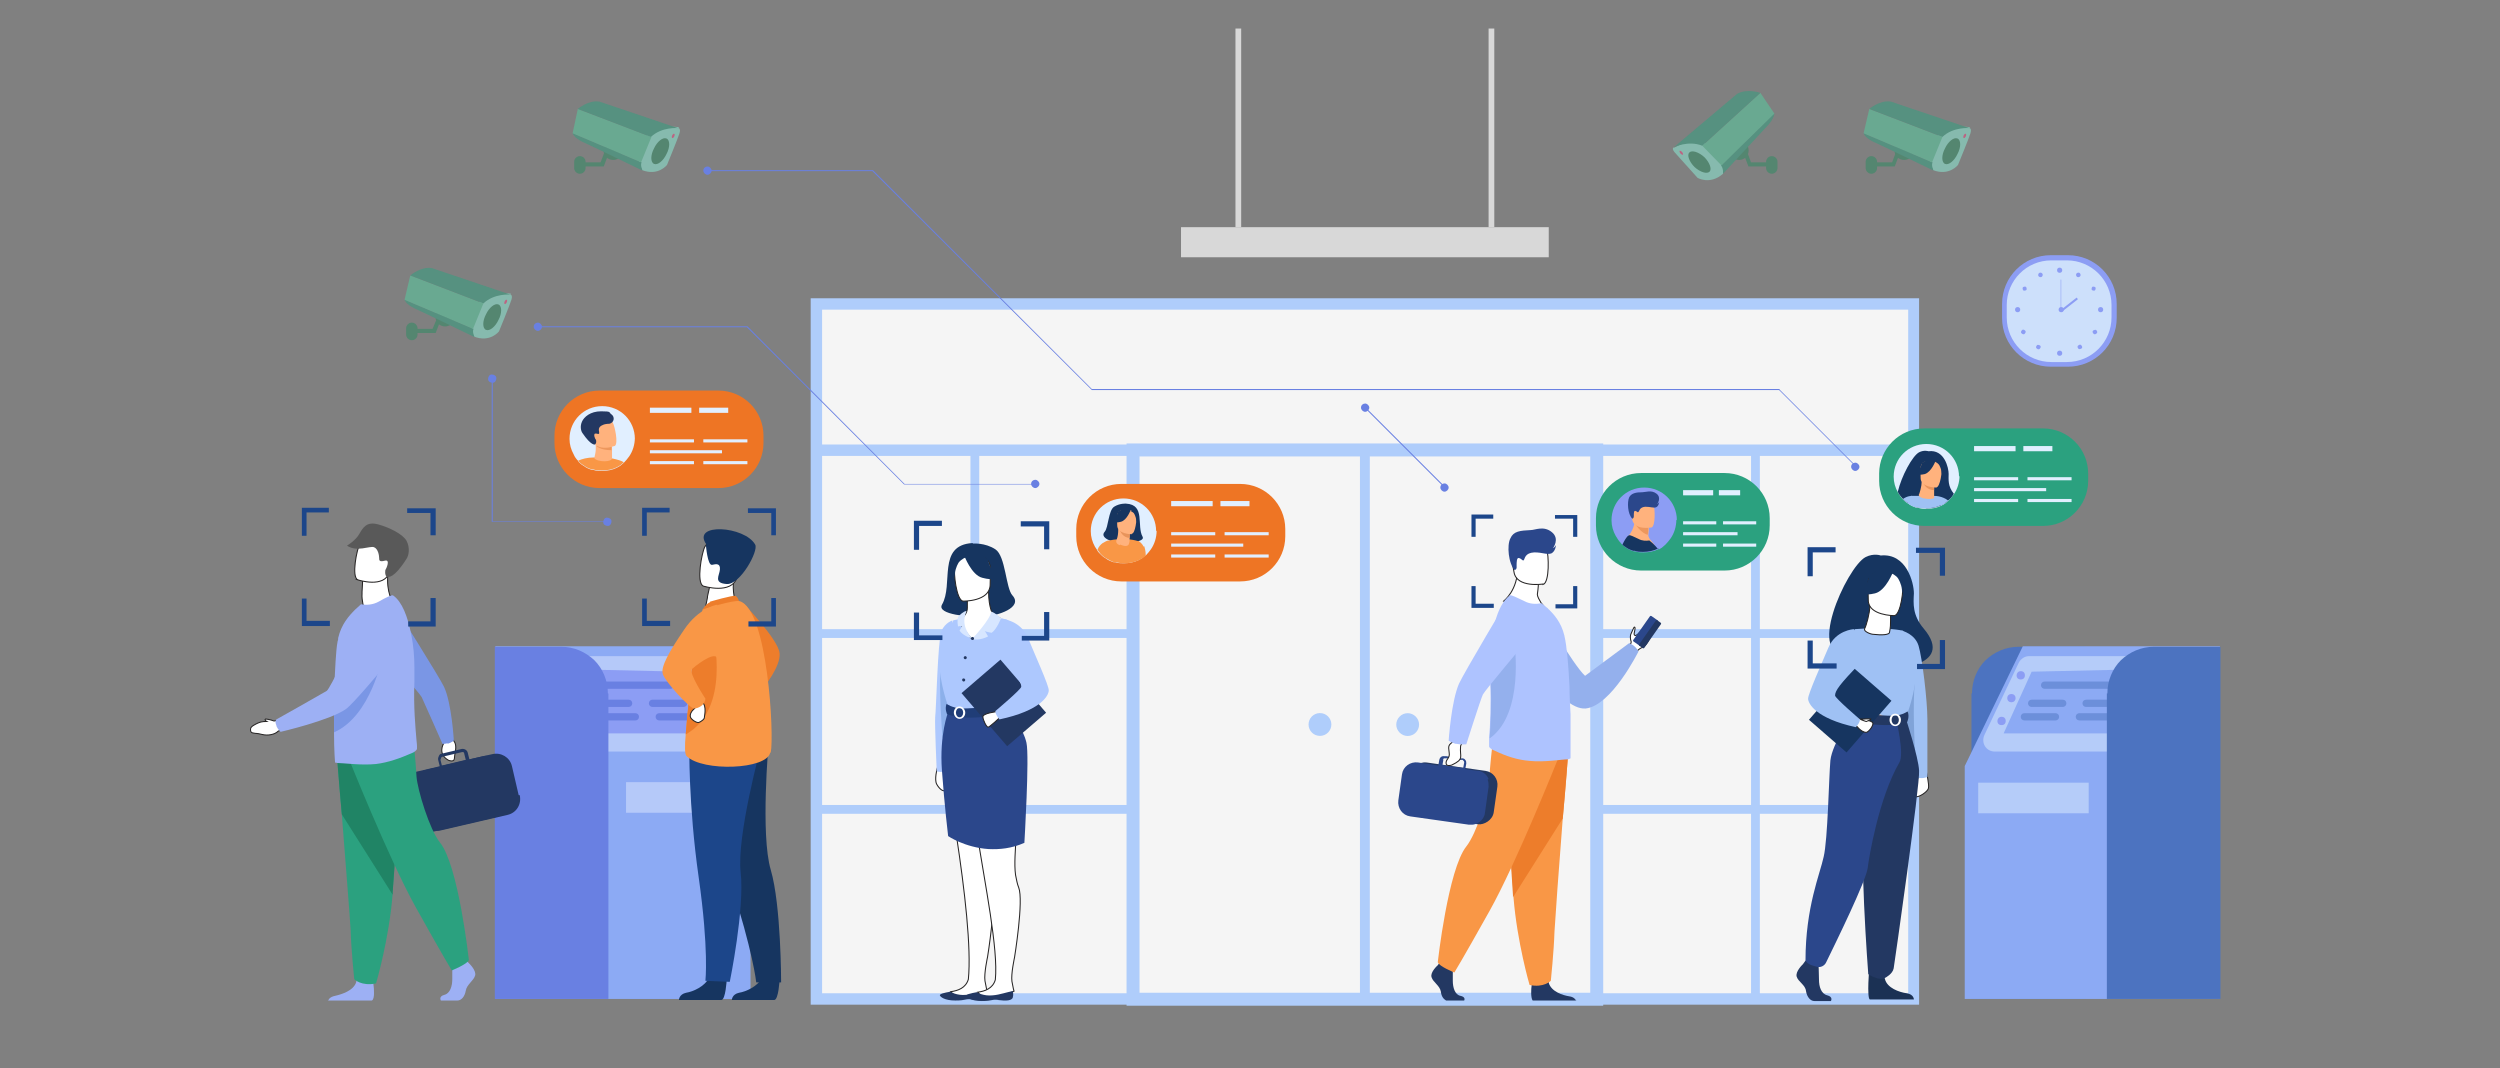 <?xml version="1.0" encoding="UTF-8"?>
<svg xmlns="http://www.w3.org/2000/svg" version="1.1" viewBox="0 0 482 206">
  <rect x="0" y="0" width="482" height="206" fill="#808080" stroke="none"/>
  <defs>
    <style>
      .cls-1 {
        fill: #ed7d2b;
      }

      .cls-2 {
        fill: #1c468a;
      }

      .cls-3 {
        fill: #2b478b;
      }

      .cls-4 {
        fill: #e8945b;
      }

      .cls-5 {
        fill: #233862;
      }

      .cls-6 {
        fill: #8cb0ea;
      }

      .cls-7 {
        fill: #208465;
      }

      .cls-8 {
        fill: #8c9df4;
      }

      .cls-9 {
        fill: #ed975d;
      }

      .cls-10 {
        fill: #9fc1f4;
      }

      .cls-11 {
        fill: #4c73c0;
      }

      .cls-12 {
        fill: #8cf4db;
      }

      .cls-13 {
        stroke: #262424;
        stroke-miterlimit: 10;
        stroke-width: .2px;
      }

      .cls-13, .cls-14 {
        fill: #fff;
      }

      .cls-15 {
        fill: #288b60;
      }

      .cls-16 {
        fill: #7a96e5;
      }

      .cls-17 {
        fill: #8caaf4;
      }

      .cls-18 {
        fill: #ddedfe;
      }

      .cls-19 {
        fill: #80a3d8;
      }

      .cls-20 {
        fill: #e1efff;
      }

      .cls-21 {
        fill: #9db0f4;
      }

      .cls-22 {
        fill: #6980e2;
      }

      .cls-23 {
        fill: #d8d8d8;
      }

      .cls-24 {
        fill: #163560;
      }

      .cls-25 {
        fill: #ffb27d;
      }

      .cls-26 {
        fill: #2ba17f;
      }

      .cls-27 {
        fill: #595959;
      }

      .cls-28 {
        fill: #f2ccaa;
      }

      .cls-29 {
        fill: #cde0fb;
      }

      .cls-30 {
        fill: #52d1a2;
      }

      .cls-31 {
        fill: #ee7524;
      }

      .cls-32 {
        fill: #afcdfb;
      }

      .cls-33 {
        fill: #f5f5f5;
      }

      .cls-34 {
        fill: #f74885;
      }

      .cls-35 {
        fill: #d7e6ff;
      }

      .cls-36 {
        fill: #f99746;
      }

      .cls-37 {
        fill: #dde7fe;
      }

      .cls-38 {
        fill: #1b3154;
      }

      .cls-39 {
        fill: #adc8fe;
      }

      .cls-40 {
        fill: #203d77;
      }

      .cls-41 {
        opacity: .5;
      }

      .cls-42 {
        fill: #94b0ed;
      }

      .cls-43 {
        fill: #aec3ff;
      }
    </style>
  </defs>
  <!-- Generator: Adobe Illustrator 28.7.1, SVG Export Plug-In . SVG Version: 1.2.0 Build 142)  -->
  <g>
    <g id="Layer_1">
      <path class="cls-8" d="M395.4,49.2h3.3c5.2,0,9.4,4.2,9.4,9.4v2.7c0,5.2-4.2,9.4-9.4,9.4h-3.3c-5.2,0-9.4-4.2-9.4-9.4v-2.7c0-5.2,4.2-9.4,9.4-9.4Z"/>
      <path class="cls-29" d="M395.5,50.2h3c4.7,0,8.6,3.8,8.6,8.6v2.4c0,4.7-3.8,8.6-8.6,8.6h-3c-4.7,0-8.6-3.8-8.6-8.6v-2.4c0-4.7,3.8-8.6,8.6-8.6Z"/>
      <g>
        <g>
          <path class="cls-8" d="M396.6,52.1c0-.3.2-.5.5-.5s.5.2.5.5-.2.5-.5.5-.5-.2-.5-.5Z"/>
          <path class="cls-8" d="M400.3,52.8c.1-.2.4-.3.6-.2.2.1.3.4.2.6-.1.2-.4.3-.6.2-.2-.1-.3-.4-.2-.6Z"/>
          <path class="cls-8" d="M403.4,55.3c.2-.1.5,0,.6.1.1.2,0,.5-.1.6-.2.1-.5,0-.6-.1-.1-.2,0-.5.1-.6Z"/>
          <path class="cls-8" d="M405,59.2c.3,0,.5.2.5.5s-.2.5-.5.5-.5-.2-.5-.5.2-.5.5-.5Z"/>
          <path class="cls-8" d="M404.2,63.7c.2.2.2.5,0,.6-.2.2-.5.2-.6,0-.2-.2-.2-.5,0-.6s.5-.2.6,0Z"/>
          <path class="cls-8" d="M401.3,66.6c.2.2.2.5,0,.6s-.5.2-.6,0c-.2-.2-.2-.5,0-.6.2-.2.5-.2.6,0Z"/>
          <path class="cls-8" d="M396.6,68.1c0-.3.2-.5.5-.5s.5.2.5.5-.2.5-.5.5-.5-.2-.5-.5Z"/>
        </g>
        <g>
          <path class="cls-8" d="M393.8,52.8c-.1-.2-.4-.3-.6-.2-.2.1-.3.4-.2.6.1.2.4.3.6.2.2-.1.3-.4.2-.6Z"/>
          <path class="cls-8" d="M390.6,55.3c-.2-.1-.5,0-.6.1-.1.2,0,.5.1.6.2.1.5,0,.6-.1.1-.2,0-.5-.1-.6Z"/>
          <path class="cls-8" d="M389,59.2c-.3,0-.5.2-.5.5s.2.5.5.5.5-.2.5-.5-.2-.5-.5-.5Z"/>
          <path class="cls-8" d="M389.8,63.7c-.2.2-.2.5,0,.6.2.2.5.2.6,0,.2-.2.2-.5,0-.6-.2-.2-.5-.2-.6,0Z"/>
          <path class="cls-8" d="M392.7,66.6c-.2.2-.2.5,0,.6.2.2.5.2.6,0,.2-.2.2-.5,0-.6s-.5-.2-.6,0Z"/>
        </g>
      </g>
      <g>
        <path class="cls-8" d="M396.9,59.7c0-.3.2-.5.5-.5s.5.2.5.5-.2.5-.5.5-.5-.2-.5-.5Z"/>
        <rect class="cls-8" x="397.3" y="53.9" width=".1" height="5.7"/>
        <rect class="cls-8" x="396.9" y="58.3" width="3.9" height=".4" transform="translate(49 258.8) rotate(-38.1)"/>
      </g>
      <path class="cls-11" d="M380.1,133.7v58.9h21.9v-67.9h-12.8c-2.5,0-4.7,1-6.4,2.6-1.6,1.6-2.6,3.9-2.6,6.4Z"/>
      <polygon class="cls-17" points="390 124.6 378.8 147.7 378.8 192.6 428 192.6 428 124.6 390 124.6"/>
      <g class="cls-41">
        <path class="cls-18" d="M382.6,141.7l6.6-13.9c.4-.8,1.2-1.3,2-1.3h24.5l-4,18.4h-27.1c-1.7,0-2.7-1.7-2-3.2Z"/>
      </g>
      <polygon class="cls-17" points="386.3 141.4 391.7 129.5 409.7 129.1 406.9 141.4 386.3 141.4"/>
      <g class="cls-41">
        <path class="cls-11" d="M394.2,132.8h13c.4,0,.7-.3.7-.7s-.3-.7-.7-.7h-13c-.4,0-.7.3-.7.7s.3.7.7.7Z"/>
      </g>
      <g class="cls-41">
        <path class="cls-11" d="M391.7,136.3h6c.4,0,.7-.3.7-.7s-.3-.7-.7-.7h-6c-.4,0-.7.3-.7.7s.3.7.7.7Z"/>
      </g>
      <g class="cls-41">
        <path class="cls-11" d="M390.3,138.9h6c.4,0,.7-.3.7-.7s-.3-.7-.7-.7h-6c-.4,0-.7.3-.7.7s.3.7.7.7Z"/>
      </g>
      <g class="cls-41">
        <path class="cls-11" d="M402.2,136.3h6c.4,0,.7-.3.7-.7s-.3-.7-.7-.7h-6c-.4,0-.7.3-.7.7s.3.7.7.7Z"/>
      </g>
      <g class="cls-41">
        <path class="cls-11" d="M400.9,138.9h6c.4,0,.7-.3.7-.7s-.3-.7-.7-.7h-6c-.4,0-.7.3-.7.7s.3.7.7.7Z"/>
      </g>
      <path class="cls-11" d="M406.2,133.7v58.9h21.9v-67.9h-12.8c-2.5,0-4.7,1-6.4,2.6-1.6,1.6-2.6,3.9-2.6,6.4Z"/>
      <path class="cls-8" d="M388.8,130.2c0-.4.3-.8.8-.8s.8.3.8.8-.3.8-.8.8-.8-.3-.8-.8Z"/>
      <circle class="cls-8" cx="387.8" cy="134.6" r=".8"/>
      <path class="cls-8" d="M385.1,139c0-.4.3-.8.8-.8s.8.3.8.8-.3.8-.8.8-.8-.3-.8-.8Z"/>
      <g class="cls-41">
        <rect class="cls-18" x="381.5" y="150.8" width="21.3" height="5.9" transform="translate(784.2 307.6) rotate(180)"/>
      </g>
      <path class="cls-22" d="M143.3,133.7v58.9h-21.9v-67.9h12.8c2.5,0,4.7,1,6.4,2.6,1.6,1.6,2.6,3.9,2.6,6.4Z"/>
      <polygon class="cls-17" points="133.4 124.6 144.7 147.7 144.7 192.6 95.5 192.6 95.5 124.6 133.4 124.6"/>
      <g class="cls-41">
        <path class="cls-37" d="M140.8,141.7l-6.6-13.9c-.4-.8-1.2-1.3-2-1.3h-24.5l4,18.4h27.1c1.7,0,2.7-1.7,2-3.2Z"/>
      </g>
      <polygon class="cls-8" points="137.2 141.4 131.8 129.5 113.7 129.1 116.6 141.4 137.2 141.4"/>
      <path class="cls-22" d="M129.3,132.8h-13c-.4,0-.7-.3-.7-.7s.3-.7.7-.7h13c.4,0,.7.3.7.7s-.3.7-.7.7Z"/>
      <path class="cls-22" d="M131.8,136.3h-6c-.4,0-.7-.3-.7-.7s.3-.7.7-.7h6c.4,0,.7.3.7.7s-.3.7-.7.7Z"/>
      <path class="cls-22" d="M133.1,138.9h-6c-.4,0-.7-.3-.7-.7s.3-.7.7-.7h6c.4,0,.7.3.7.7s-.3.7-.7.7Z"/>
      <path class="cls-22" d="M121.2,136.3h-6c-.4,0-.7-.3-.7-.7s.3-.7.7-.7h6c.4,0,.7.3.7.7s-.3.7-.7.7Z"/>
      <path class="cls-22" d="M122.5,138.9h-6c-.4,0-.7-.3-.7-.7s.3-.7.7-.7h6c.4,0,.7.3.7.7s-.3.7-.7.7Z"/>
      <path class="cls-22" d="M117.3,133.7v58.9h-21.9v-67.9h12.8c2.5,0,4.7,1,6.4,2.6,1.6,1.6,2.6,3.9,2.6,6.4Z"/>
      <path class="cls-8" d="M134.6,130.2c0-.4-.3-.8-.8-.8s-.8.3-.8.8.3.8.8.8.8-.3.8-.8Z"/>
      <circle class="cls-8" cx="135.7" cy="134.6" r=".8"/>
      <circle class="cls-8" cx="137.6" cy="139" r=".8"/>
      <g class="cls-41">
        <rect class="cls-37" x="120.7" y="150.8" width="21.3" height="5.9"/>
      </g>
      <rect class="cls-33" x="157.4" y="58.6" width="211.5" height="134"/>
      <path class="cls-32" d="M370,193.7h-213.7V57.5h213.7v136.2ZM158.5,191.5h209.4V59.7h-209.4v131.9Z"/>
      <rect class="cls-32" x="157.4" y="85.7" width="211.5" height="2.2"/>
      <g>
        <rect class="cls-32" x="157.4" y="121.3" width="61.1" height="1.7"/>
        <rect class="cls-32" x="157.4" y="155.2" width="61.1" height="1.7"/>
        <rect class="cls-32" x="187.1" y="86.7" width="1.7" height="105.9"/>
      </g>
      <g>
        <rect class="cls-32" x="307.9" y="121.3" width="61.1" height="1.7"/>
        <rect class="cls-32" x="307.9" y="155.2" width="61.1" height="1.7"/>
        <rect class="cls-32" x="337.6" y="86.7" width="1.7" height="105.9"/>
      </g>
      <path class="cls-32" d="M309.1,193.9h-91.9v-108.4h91.9v108.4ZM219.7,191.4h86.9v-103.4h-86.9v103.4Z"/>
      <rect class="cls-32" x="262.2" y="86.7" width="1.9" height="105.9"/>
      <circle class="cls-32" cx="254.5" cy="139.7" r="2.2" transform="translate(-1.7 3.1) rotate(-.7)"/>
      <path class="cls-32" d="M269.2,139.7c0-1.2,1-2.2,2.2-2.2s2.2,1,2.2,2.2-1,2.2-2.2,2.2-2.2-1-2.2-2.2Z"/>
      <g class="cls-41">
        <path class="cls-12" d="M130.8,24.7s.5,0,.2,1c-.3,1-2.4,6.1-2.4,6.1,0,0-1.7,2.2-4.8,1l-.7-1.5,1.1-3.6,1-2.9,2.2-.5,3.5.2Z"/>
        <polygon class="cls-15" points="116.4 32.1 111.9 32.1 111.9 31.3 115.8 31.3 116.7 28.9 117.5 29.2 116.4 32.1"/>
        <path class="cls-15" d="M116.4,29.4c-.2-1,.4-2,1.4-2.2,1-.2,2,.4,2.2,1.4.2,1-.4,2-1.4,2.2-1,.2-2-.4-2.2-1.4Z"/>
        <path class="cls-26" d="M110.4,25.7s.2.8,1.8,1.6c1.6.7,11.7,5.6,11.7,5.6,0,0-.5-1-.2-1.6l-13.2-5.6Z"/>
        <polygon class="cls-30" points="111.4 21 110.4 25.7 123.6 31.3 125.6 26.4 111.4 21"/>
        <path class="cls-26" d="M111.4,21s2.1-1.8,4.2-1.4l15.1,5.1s-3.1-.3-5.2,1.7l-14.1-5.4Z"/>
        <path class="cls-15" d="M111.8,33.5h0c-.6,0-1.1-.5-1.1-1.1v-1.2c0-.6.5-1.1,1.1-1.1h0c.6,0,1.1.5,1.1,1.1v1.2c0,.6-.5,1.1-1.1,1.1Z"/>
        <path class="cls-15" d="M128.5,29.7c-.6,1.3-1.7,2.2-2.4,1.9-.7-.3-.7-1.7,0-3,.6-1.3,1.7-2.2,2.4-1.9.7.3.7,1.7,0,3Z"/>
        <path class="cls-34" d="M130,26.3c-.1.2-.3.4-.4.3-.1,0-.1-.3,0-.5.1-.2.3-.4.4-.3.1,0,.1.3,0,.5Z"/>
      </g>
      <g class="cls-41">
        <path class="cls-12" d="M98.4,56.8s.5,0,.2,1c-.3,1-2.4,6.1-2.4,6.1,0,0-1.7,2.2-4.8,1l-.7-1.5,1.1-3.6,1-2.9,2.2-.5,3.5.2Z"/>
        <polygon class="cls-15" points="84 64.2 79.5 64.2 79.5 63.4 83.4 63.4 84.4 61 85.1 61.3 84 64.2"/>
        <path class="cls-15" d="M84,61.5c-.2-1,.4-2,1.4-2.2,1-.2,2,.4,2.2,1.4.2,1-.4,2-1.4,2.2-1,.2-2-.4-2.2-1.4Z"/>
        <path class="cls-26" d="M78,57.8s.2.8,1.8,1.6c1.6.7,11.7,5.6,11.7,5.6,0,0-.5-1-.2-1.6l-13.2-5.6Z"/>
        <polygon class="cls-30" points="79.1 53.1 78 57.8 91.2 63.4 93.2 58.5 79.1 53.1"/>
        <path class="cls-26" d="M79.1,53.1s2.1-1.8,4.2-1.4l15.1,5.1s-3.1-.3-5.2,1.7l-14.1-5.4Z"/>
        <path class="cls-15" d="M79.4,65.6h0c-.6,0-1.1-.5-1.1-1.1v-1.2c0-.6.5-1.1,1.1-1.1h0c.6,0,1.1.5,1.1,1.1v1.2c0,.6-.5,1.1-1.1,1.1Z"/>
        <path class="cls-15" d="M96.1,61.7c-.6,1.3-1.7,2.2-2.4,1.9s-.7-1.7,0-3c.6-1.3,1.7-2.2,2.4-1.9.7.3.7,1.7,0,3Z"/>
        <path class="cls-34" d="M97.7,58.3c-.1.2-.3.4-.4.3-.1,0-.1-.3,0-.5s.3-.4.4-.3c.1,0,.1.3,0,.5Z"/>
      </g>
      <g class="cls-41">
        <path class="cls-12" d="M379.7,24.7s.5,0,.2,1c-.3,1-2.4,6.1-2.4,6.1,0,0-1.7,2.2-4.8,1l-.7-1.5,1.1-3.6,1-2.9,2.2-.5,3.5.2Z"/>
        <polygon class="cls-15" points="365.3 32.1 360.8 32.1 360.8 31.3 364.8 31.3 365.7 28.9 366.4 29.2 365.3 32.1"/>
        <path class="cls-15" d="M365.3,29.4c-.2-1,.4-2,1.4-2.2,1-.2,2,.4,2.2,1.4.2,1-.4,2-1.4,2.2-1,.2-2-.4-2.2-1.4Z"/>
        <path class="cls-26" d="M359.3,25.7s.2.8,1.8,1.6c1.6.7,11.7,5.6,11.7,5.6,0,0-.5-1-.2-1.6l-13.2-5.6Z"/>
        <polygon class="cls-30" points="360.4 21 359.3 25.7 372.5 31.3 374.5 26.4 360.4 21"/>
        <path class="cls-26" d="M360.4,21s2.1-1.8,4.2-1.4l15.1,5.1s-3.1-.3-5.2,1.7l-14.1-5.4Z"/>
        <path class="cls-15" d="M360.8,33.5h0c-.6,0-1.1-.5-1.1-1.1v-1.2c0-.6.5-1.1,1.1-1.1h0c.6,0,1.1.5,1.1,1.1v1.2c0,.6-.5,1.1-1.1,1.1Z"/>
        <path class="cls-15" d="M377.4,29.7c-.6,1.3-1.7,2.2-2.4,1.9-.7-.3-.7-1.7,0-3,.6-1.3,1.7-2.2,2.4-1.9s.7,1.7,0,3Z"/>
        <path class="cls-34" d="M379,26.3c-.1.2-.3.4-.4.3-.1,0-.1-.3,0-.5s.3-.4.4-.3c.1,0,.1.3,0,.5Z"/>
      </g>
      <g class="cls-41">
        <polygon class="cls-15" points="337.1 32.1 341.6 32.1 341.6 31.3 337.6 31.3 336.7 28.9 336 29.2 337.1 32.1"/>
        <path class="cls-15" d="M337.1,29.4c.2-1-.4-2-1.4-2.2-1-.2-2,.4-2.2,1.4-.2,1,.4,2,1.4,2.2,1,.2,2-.4,2.2-1.4Z"/>
        <path class="cls-15" d="M341.6,33.5h0c.6,0,1.1-.5,1.1-1.1v-1.2c0-.6-.5-1.1-1.1-1.1h0c-.6,0-1.1.5-1.1,1.1v1.2c0,.6.5,1.1,1.1,1.1Z"/>
        <g>
          <path class="cls-12" d="M322.7,28.4s-.5.2.2,1c.7.8,4.4,4.9,4.4,4.9,0,0,2.4,1.4,4.9-.8v-1.6c.1,0-2.2-2.9-2.2-2.9l-2-2.4-2.2.4-3.1,1.5Z"/>
          <path class="cls-26" d="M342.1,21.9s0,.8-1.1,2.1c-1.2,1.3-8.8,9.5-8.8,9.5,0,0,.1-1.1-.4-1.6l10.2-10Z"/>
          <polygon class="cls-30" points="339.4 17.9 342.1 21.9 331.9 31.9 328.2 28.1 339.4 17.9"/>
          <path class="cls-26" d="M339.4,17.9s-2.6-.9-4.5.2l-12.2,10.3s2.8-1.4,5.5-.3l11.2-10.2Z"/>
          <path class="cls-15" d="M326.7,32.2c1.1,1,2.4,1.4,2.9.9.5-.5,0-1.8-1-2.8-1.1-1-2.4-1.4-2.9-.9-.5.5,0,1.8,1,2.8Z"/>
          <path class="cls-34" d="M324,29.6c.2.2.4.3.5.2,0,0,0-.3-.2-.5-.2-.2-.4-.3-.5-.2,0,0,0,.3.2.5Z"/>
        </g>
      </g>
      <path class="cls-13" d="M318.4,122.3c-.4,1-1,2.2-1.7,2.5-.8.3-1.1.8-1.1.8l-.6-.4-.8-.4s0,0,0-.2c0-.1,0-.3.2-.5,0,0,.2-.3,0-.7-.1-.4-.1-1,.1-1.3.2-.4.5-1.2.6-1.2.4,0-.2,1.3,0,1.5.1.2.3.1.3.1,0,0,0,0,0,0,1-.4,2.2-2.8,2.8-2.5.2.1.3,1.9.1,2.3Z"/>
      <rect class="cls-3" x="314.3" y="120.7" width="6" height="1.9" rx=".2" ry=".2" transform="translate(35.3 311.3) rotate(-54.9)"/>
      <rect class="cls-5" x="315.2" y="121.7" width="6" height="1.2" rx=".2" ry=".2" transform="translate(35.1 312.3) rotate(-54.9)"/>
      <path class="cls-42" d="M296.9,117.1s6.4,11.1,8.7,13.2l8.5-6.3s1.2.4,1.8,1.6c0,0-5.2,10.5-10.2,11-5.1.4-12.2-12.6-12.2-12.6l3.5-6.8Z"/>
      <path class="cls-5" d="M282.5,192.9h-3.7c-.5-.3-.9-.8-1-1.7-.2-1.2-1.5-1.8-1.8-2.8-.3-1,1.2-2.3,1.2-2.3l.2-.3.3-.3,2.4.6s0,.6,0,1.3c0,.5,0,1.2,0,1.7,0,1.3.4,2.7,1.5,2.9.9.2.8.7.7.9Z"/>
      <path class="cls-5" d="M303.9,192.9h-8.4c-.4-.5-.3-2.3-.2-2.9,0-.1,0-.2,0-.2,0,0,2.9-2.3,3.3-.5,0,0,0,.1,0,.2.5,1.7,2.7,2.4,4,2.6.8.1,1.2.6,1.3.9Z"/>
      <path class="cls-36" d="M302.3,145.8s-.4,5.5-1,12c-.7,8.9-1.5,19.9-1.6,21.9-.1,3.6-.7,9.4-.7,9.4,0,0-1.4,1.4-4.1.8,0,0-2.4-8.2-3.1-16.9,0-.1,0-.3,0-.4-.6-8.9-1.7-27.5-1.7-27.5l12.2.8Z"/>
      <path class="cls-1" d="M302.3,145.8s-.4,5.5-1,12l-9.6,15.2c0-.1,0-.3,0-.4-.6-8.9-1.7-27.5-1.7-27.5l12.2.8Z"/>
      <path class="cls-36" d="M300.3,146.5s-7.9,19.8-13.1,29.1c-5.2,9.3-6.8,11.9-6.8,11.9,0,0-3-1.2-3.2-2,0,0,2-17.9,5.5-22.3,2-2.5,4.3-9.9,4.4-12.5.1-2.6.7-7.7.7-7.7l12.6,3.6Z"/>
      <path class="cls-13" d="M298.3,117.6c-3.1,1-8.4-1.7-8.4-1.7,0,0,2.8-2.1,2.7-6.6l2.4,1.9,1.6,1.3s0,.8-.2,2.1c0,.4.4,1.1.7,1.6.9,1.2,1.2,1.3,1.2,1.3Z"/>
      <path class="cls-13" d="M297.5,112.6s-5.1.8-5.6-2.3c-.5-3.2-1.5-5.2,1.8-5.9,3.2-.7,4,.4,4.5,1.5.4,1,.6,6.4-.7,6.8Z"/>
      <path class="cls-43" d="M302.6,146.3c0,0-.2.1-.3.1-1.2,0-4.5.6-7.4.3-2.4-.2-4.5-.9-6.8-2-.3-.1-1-.5-1-.8,0-.4,0-.9,0-1.6.2-2.4.4-6.4.2-11.1,0-.9,0-1.7,0-2.6,0-6.4,1.2-11.9,3.8-13.8.2-.2,1.5.5,2.8,1.1,1.1.6,2.3.6,3.3.4l1.1.9c1.3,1.2,2.7,2.8,3.3,5.3.5,2.1.8,5.9,1,9.9,0,1.8.1,3.6.2,5.3h0c0,.2,0,.4,0,.6,0,4.4,0,7.9,0,7.9Z"/>
      <path class="cls-42" d="M287.2,142.3c.2-2.4.4-6.4.2-11.1,0-.9,0-1.7,0-2.6,1.1-2.6,1.9-4.4,1.9-4.4h2.7s1.9,13.3-4.7,18.1Z"/>
      <rect class="cls-5" x="274.8" y="144.6" width="10.4" height="16.9" rx="2.7" ry="2.7" transform="translate(89 408.6) rotate(-81.9)"/>
      <path class="cls-3" d="M287,150.2h0c-.3-.8-1-1.4-1.9-1.6h0s0,0,0,0c0,0-.2,0-.3,0l-2.3-.3.2-1.1c0-.2,0-.5-.2-.7-.1-.2-.4-.3-.6-.3h-.6c0,0-2.4-.4-2.4-.4h-.4c-.5-.1-.9.2-1,.7l-.2,1.1-3.9-.6c-1.5-.2-2.9.8-3.1,2.3l-.7,5c-.2,1.5.8,2.9,2.3,3.1l11.3,1.6c.2,0,.4,0,.6,0h0c.3,0,.6-.1.9-.2.8-.4,1.5-1.1,1.6-2.1l.7-5c0-.5,0-1-.2-1.4ZM278.2,146.5c0-.1.1-.3.3-.3,0,0,0,0,.1,0h.5c0,0,1.9.3,1.9.3h1c.2.2.3.3.3.5l-.2,1.1-4-.6.2-1.1Z"/>
      <path class="cls-13" d="M282.2,142.8s-.6.8-.6,1.1c-.2,2.1.8,2.4-1.7,3.6,0,0-1.1.4-1.1-.4,0-.8.8-.9.6-2-.2-1.4-.1-1.4.7-2.1l.6-1,1.5.8Z"/>
      <path class="cls-43" d="M280.7,143.4c1,.2,2,.1,2,.1,0,0,2.8-8.8,3.2-9.6.4-.8,8.4-10.3,8.4-10.3l-3.4-8.4s-8.7,14.6-9.6,16.6c-1.5,3.4-2,11-2,11,0,0,.6.4,1.3.6Z"/>
      <path class="cls-3" d="M292,109.9s.5,0,.4-.8c0-.7,0-1.7.5-1.5.6.2.6.6.9.4.2-.3.2-1.4,2-1.5,1.7,0,2.4.5,3.3.2.8-.4.9-1.6.9-1.6,0,0-.2.4-.6.6,0,0,1.4-1.8-.2-3.1-1.6-1.3-3.2-.4-4.1-.4-2,.1-3.3.2-3.9,1.6-.7,1.3-.4,4.9.9,6.2Z"/>
      <path class="cls-13" d="M371.4,148.8s.6,2.5.4,3.2c-.2.7-1.9,1.8-2.5,1.6-.7-.2,0-3.6,1-4.2l1.1-.6Z"/>
      <path class="cls-24" d="M356.8,125.9c-.3-.6,6.9-2.8,7,3.2,0,0,13.5-.3,7.1-7.9-2.2-2.6-2-4.8-1.9-6.8,0-2-1.4-7.8-6.4-7.3,0,0-1.3-.5-2.9.3-3.7,1.9-12.1,20.6-2.8,18.4Z"/>
      <path class="cls-10" d="M366.7,121.6s2.5.6,3.2,2.9c.7,2.3,1.7,10.5,1.7,14.2,0,3.2,0,11.1,0,11.1,0,0-1,.5-2.5,0l-3.2-16.1.7-12.1Z"/>
      <path class="cls-19" d="M369.2,144.8s-.5-9,0-13.4c.4-3.5-4,6.8-3.7,8.6.3,1.9,3.8,4.7,3.8,4.7Z"/>
      <path class="cls-5" d="M347.6,185.9s-1.5,1.4-1.2,2.4c.3,1,1.7,1.6,1.8,2.8.2,1.2.9,1.9,1.6,1.9h3.2s.5-.8-.7-1.1c-1.2-.3-1.6-1.7-1.6-3,0-1.3-.1-3.1-.1-3.1l-2.5-.6-.5.7Z"/>
      <path class="cls-38" d="M360.4,186.5s-.5,5.9.1,6.2h8.5s0-1-1.4-1.2c-1.4-.2-3.8-1-4.2-2.8-.4-1.8-3.1-2.2-3.1-2.2Z"/>
      <path class="cls-10" d="M353.9,128.3s-.1,1.8,0,3.9c0,1.4,1.5,3.3,1.7,3.8.5,1.2,1.1,1.4,1.1,1.4l4.5,1.1,1.6.4,5-1.5s2.3-6.3,1.4-9.8c-.9-3.5-2.3-6-2.3-6,0,0-3.4-.8-9.3-.3l-3.6,7.1Z"/>
      <path class="cls-28" d="M355.2,132.8c0,1.4.2,2.7.4,3.2.5,1.2,1.1,1.4,1.1,1.4l4.5,1.1,1.9-.6s-6.5-1-5.8-6.6l-2.2,1.4Z"/>
      <path class="cls-5" d="M367.4,138.4s2.5,7.6,2.6,10.2c.2,2.6-4.7,36.9-4.9,38.1-.2,1.1-1.6,1.8-1.6,1.8,0,0-.6.4-1.6.1-1.3-.4-1.7-.8-1.7-.8,0,0-1.9-24.5-.7-33.2,1.2-8.8,1.2-16.3,1.2-16.3h6.6Z"/>
      <path class="cls-3" d="M357,138.2s-3.7,5-4.1,8.4c-.3,3.4-.5,15.3-1.3,18.6-.7,3.3-3.5,9.7-3.5,20,0,0,.3.6,1.2.9.3.1.7.2,1,.3.7.2,1.5-.2,1.8-.9,1.8-3.7,7.7-15.7,8-18.2.2-1.8,2.1-13.4,6.1-20.3,1-1.6-.6-8.2-.6-8.2l-8.7-.8Z"/>
      <path class="cls-5" d="M367.7,137.2s-1,.8-2.9.8c-2.3,0-8.1-.6-8.1-.6,0,0-.3.7-.2,1.5,0,0,7.1,1.8,11.2.3,0,0,.5-1,.1-2Z"/>
      <path class="cls-14" d="M364.3,138.8c0-.7.5-1.2,1.1-1.2s1.1.5,1.1,1.2-.5,1.2-1.1,1.2-1.1-.5-1.1-1.2ZM364.7,138.8c0,.5.3.9.7.9s.7-.4.7-.9-.3-.9-.7-.9-.7.4-.7.9Z"/>
      <rect class="cls-24" x="352.2" y="130.2" width="9.6" height="13.2" transform="translate(536.4 474.4) rotate(-139)"/>
      <path class="cls-13" d="M358.3,138.6s2.8.2,2.8.9c0,.6-.9,1.7-1.3,1.7-1,0-2-1.4-2-1.4l.5-1.2Z"/>
      <path class="cls-10" d="M357.4,121.3s-3.5.2-4.9,3.6c-1.4,3.3-3.9,8.9-3.9,9.8s1.4,3.8,9.2,5.5c0,0,.8-.8.8-1.5,0,0-4.8-4.1-4.8-4.6,0-.9.8-2.1,5-6.4,1.2-1.2-1.3-6.3-1.3-6.3Z"/>
      <path class="cls-13" d="M358.7,138.7s.6-.1,1.1-.1c.4,0,.9,0,.9,0,0,.3-.8.4-.8.5s-1.2-.4-1.2-.4Z"/>
      <path class="cls-13" d="M359.5,121.2c.3-.5,1-3,1-4.3h.2s3.8.7,3.8.7c0,0,0,1,0,2h0c0,.8,0,1.3-.2,2.3,0,.5-1.5.6-3.1.4-.6,0-1.9-.6-1.7-1Z"/>
      <path class="cls-13" d="M365.2,118.7s-5,0-5-3c0-3.1-.7-5.2,2.5-5.4,3.2-.2,3.8,1,4.1,2,.3,1-.3,6.3-1.6,6.4Z"/>
      <path class="cls-24" d="M365,110.2s-1.4,3.7-3.5,4.2c-2.1.5-3,0-3,0,0,0,1.6-1.3,1.9-3.5,0,0,3.5-2.4,4.5-.7Z"/>
      <path class="cls-24" d="M364.6,110.5s1,.4,1.4,1.1c.4.7.8,1.7.7,2.9,0,0,1-2.5-.1-3.9-1.2-1.5-2,0-2,0Z"/>
      <path class="cls-13" d="M180.7,148.1s-.6,2.2-.1,3.1c.5.9,1.3,1.6,1.8,1.1.4-.5-.4-3.7-.4-3.7l-1.2-.5Z"/>
      <path class="cls-24" d="M187.6,104.8s2.3-.2,4.3,1.1c2,1.3,2,7.5,3.3,8.9,2.1,2.3-2.8,4-5.8,4.1-2.4.1-8.8-.4-7.8-2.3,2.3-3.9-1-11.5,5.9-11.9Z"/>
      <path class="cls-13" d="M184.4,161.1c1.6,10.5,2.9,21.7,2.3,27.7-.5,1.7-2,2.2-3.4,2.4l.9,1,2.6.2,3.5-1.4s-.2-.7-.4-1.9c-.2-1.4.5-4.6.5-4.6,0,0,1.8-11,.8-13.5-.3-.7-.4-1.5-.6-2.4h0c-.3-2.2,0-4.9.1-7.5.2-2.8.5-5.6.2-7.5-1.2-9-1.1-16.8-1.1-16.8h-6.8s-2,5.5-1.1,10.2c.7,4,1.6,8.9,2.4,14.1Z"/>
      <path class="cls-39" d="M183.7,119.6s-1.5.4-2.2,2.1c-.7,1.8-1,15.1-1.2,16.6-.1,1.4.3,10.4.3,10.4,0,0,1.1.4,1.8-.2,2.9-2.2,1.5-14.3,1.5-14.3l-.3-14.6Z"/>
      <path class="cls-6" d="M181.7,142.2s-.8-10.5-.3-13.2c.1-1,1.9.7,2.1,3.2.2,2.5-1.7,10.1-1.7,10.1Z"/>
      <path class="cls-5" d="M187.5,192.7c-1.5-.2-1.1.2-3.3.2-2.1,0-2.9-.7-3-1,0-.3.9-.5,2-.7h0s1.3.8,3.1.6c1.4-.1,2.9-.7,3.9-.8,0,.3.1.7,0,1,0,.9-1.4.9-2.9.7Z"/>
      <path class="cls-13" d="M188.3,160.1c1.6,10.5,4.2,22.9,3.6,28.8-.5,1.7-2,2.2-3.4,2.4l.9,1,2.6.2,3.5-1.4s-.2-.7-.4-1.9c-.2-1.4.5-4.6.5-4.6,0,0,1.8-11,.8-13.5-.3-.7-.4-1.5-.6-2.4h0c-.3-2.2,0-4.9.1-7.5.2-2.8.5-5.6.2-7.5-1.2-9-1.1-16.8-1.1-16.8h-6.8s-2,5.5-1.1,10.2c.7,4,.4,7.8,1.2,12.9Z"/>
      <path class="cls-5" d="M192.6,192.8c-1.5-.2-1.1.2-3.3.2-2.1,0-2.9-.7-3-1,0-.3.9-.5,2-.7h0s1.3.8,3.1.6c1.4-.1,2.9-.7,3.9-.8,0,.3.1.7,0,1,0,.9-1.4.9-2.9.7Z"/>
      <path class="cls-39" d="M196.9,126.6s.1,1.8,0,4c0,1.5-1.6,3.4-1.8,3.9-.5,1.2-1.1,1.4-1.1,1.4l-4.6,1.1-1.6.4-5.1-1.5s-2.3-6.5-1.3-10.1c1-3.6,2.4-6.2,2.4-6.2,0,0,5.9-1.5,10.4-.1l2.8,7.2Z"/>
      <path class="cls-3" d="M181.6,148.5c.5,6.9,1.2,12.7,1.2,12.7,0,0,3.2,2.2,7.8,2.5h0s0,0,0,0c2.1.1,4.4-.1,6.9-1.2,0,0,1-16.7.4-19.3-.6-2.7-3.2-6.3-3.2-6.3l-11.9.4s-1.7,4.3-1.2,11.2Z"/>
      <path class="cls-40" d="M182.5,135.7s1,.8,3,.9c2.4,0,8.4-.6,8.4-.6,0,0,.3.7.2,1.5,0,0-7.3,1.8-11.5.2,0,0-.5-1-.1-2Z"/>
      <path class="cls-14" d="M185,138.6c-.6,0-1.1-.6-1.1-1.2,0-.7.5-1.2,1.1-1.2.6,0,1.1.6,1.1,1.2,0,.7-.5,1.2-1.1,1.2ZM185,136.5c-.4,0-.7.4-.7.9,0,.5.3.9.7.9.4,0,.7-.4.7-.9,0-.5-.3-.9-.7-.9Z"/>
      <rect class="cls-5" x="188.6" y="128.5" width="9.9" height="13.5" transform="translate(-41.4 159.2) rotate(-40.7)"/>
      <path class="cls-13" d="M192.2,137.2s-2.7.3-2.7,1c0,.6.7,2,1,2,.3,0,2.2-1.8,2.2-1.8l-.5-1.2Z"/>
      <path class="cls-39" d="M193.2,119.3s3.6.3,5,3.7c1.4,3.4,4,9.1,4,10.1,0,1-1.5,3.9-9.5,5.6,0,0-.8-.9-.8-1.6,0,0,5-4.2,5-4.7,0-.9-.8-2.2-5.1-6.6-1.2-1.2,1.4-6.5,1.4-6.5Z"/>
      <path class="cls-13" d="M192.7,119.1c-.7-.2-1.3-.7-1.6-1.4-.3-.9-.5-2.1-.5-3.7h-.2s-3.9.8-3.9.8c0,0,0,1.2,0,2.4h0c0,1-.7,1.9-1.6,2.2-.5.1,2.3,3.9,2.6,3.8.7-.1,5.4-4,5.1-4Z"/>
      <path class="cls-13" d="M185.7,115.9s5.1.1,5.2-3.1c0-3.2.7-5.3-2.6-5.6-3.3-.2-3.9,1-4.2,2.1s.3,6.5,1.6,6.6Z"/>
      <path class="cls-24" d="M185.9,107.1s1.4,3.8,3.5,4.3c2.2.6,3.1,0,3.1,0,0,0-1.7-1.3-2-3.6,0,0-3.6-2.5-4.7-.7Z"/>
      <path class="cls-24" d="M186.3,107.4s-1,.4-1.5,1.1c-.4.7-.8,1.7-.7,2.9,0,0-1-2.6.2-4,1.3-1.5,2,0,2,0Z"/>
      <path class="cls-35" d="M187.5,123.1s3.5-3.7,3.6-5.2c0,0,.9.3,1.9,1.3,0,0-.8,2.1-1.8,2.8,0,0-.7-.1-1.3-.3,0,0,.4.6.6,1,0,0-1.6.9-3.1.5Z"/>
      <path class="cls-35" d="M186.3,118s-1.4,2.5,1.2,5.1c0,0-1.6-.3-2.5-1.5,0,0,.3-.6.5-.8,0,0-.5-.2-.8,0,0,0-.2-1.3,0-1.8.2-.4,1.2-1.2,1.6-1.2Z"/>
      <path class="cls-5" d="M187.8,123.1c0-.1-.1-.3-.3-.3-.1,0-.3.1-.3.3,0,.1.1.3.3.3.1,0,.3-.1.3-.3Z"/>
      <path class="cls-5" d="M186.4,126.8c0-.1-.1-.3-.3-.3-.1,0-.3.1-.3.3,0,.1.1.3.3.3.1,0,.3-.1.3-.3Z"/>
      <path class="cls-5" d="M186.1,131.1c0-.1-.1-.3-.3-.3s-.3.1-.3.3c0,.1.1.3.3.3.1,0,.3-.1.3-.3Z"/>
      <path class="cls-13" d="M85.5,142.2v1.2c0,0-1.2,2,1,3.2,0,0,1,.4,1.1-.3.1-.7,0-.4.2-1.5.2-1,0-2-.8-2.3l-.5-.7-1,.4Z"/>
      <path class="cls-16" d="M86.3,143.3c-.9.2-1,.1-1,.1,0,0-3.6-8.2-4-9-.4-.8-8.3-9.6-8.3-9.6l3-8.1s8.7,13.8,9.6,15.7c1.5,3.2,1.9,10.4,1.9,10.4,0,0-.5.4-1.2.6Z"/>
      <g>
        <rect class="cls-5" x="78.4" y="147.1" width="19.5" height="12" rx="3.1" ry="3.1" transform="translate(-32.5 24) rotate(-13.1)"/>
        <path class="cls-5" d="M100,153.3l-1.3-5.6c-.4-1.7-2.1-2.7-3.8-2.3l-4.4,1-.3-1.2c-.1-.6-.7-.9-1.2-.8l-3.8.9c-.3,0-.5.2-.6.5-.1.2-.2.5-.1.8l.3,1.2-2.6.6c-1.7.4-2.7,2.1-2.3,3.8l1.3,5.6c.4,1.7,2.1,2.7,3.8,2.3l12.9-3c1.7-.4,2.7-2.1,2.3-3.8ZM85,146.4c0-.2,0-.4.3-.5l3.8-.9s0,0,.1,0c.2,0,.3.1.3.3l.3,1.2-4.6,1.1-.3-1.2Z"/>
      </g>
      <path class="cls-13" d="M75.9,116.2s-2.7,2.7-5.7,1.2c0,0-.5-1.7-.4-2.9,0-.1,0-.3,0-.4.1-1.3.1-2.1.1-2.1,0,0,0,0,0,0,.1,0,4.9-1.5,4.9-1.4-.4,3.6,1,5.6,1,5.6Z"/>
      <path class="cls-13" d="M69,111.8s5.1,1.7,6.1-1.5c1-3.2,2.3-5.1-.9-6.3s-4.2-.2-4.8.8c-.6,1-1.7,6.5-.4,7Z"/>
      <path class="cls-21" d="M85.1,192.9h3.1c.7,0,1.4-.7,1.6-1.9.2-1.2,1.5-1.9,1.8-2.9.3-1-1.2-2.4-1.2-2.4l-.3-.3-.3-.3-2.5.6s0,.6-.1,1.4c0,.5,0,1.2,0,1.7,0,1.3-.4,2.7-1.5,3-1.2.3-.7,1.1-.7,1.1Z"/>
      <path class="cls-21" d="M63.2,192.9h8.3c0,0,.1,0,.2,0,.6-.3.4-2.4.3-3.1,0-.1,0-.2,0-.2,0,0-2.9-2.3-3.3-.5,0,0,0,.1,0,.2h0c-.5,1.7-2.8,2.4-4.1,2.7-1,.2-1.3.7-1.3,1Z"/>
      <path class="cls-26" d="M64.9,144.8s.4,5.6,1,12.2c.7,9.1,1.6,20.2,1.7,22.3.1,3.7.7,9.5.7,9.5,0,0,1.4,1.4,4.2.8,0,0,2.5-8.4,3.2-17.2,0-.1,0-.3,0-.4.7-9,1.7-28,1.7-28l-12.5.8Z"/>
      <path class="cls-7" d="M64.9,144.8s.4,5.6,1,12.2l9.8,15.5c0-.1,0-.3,0-.4.7-9,1.7-28,1.7-28l-12.5.8Z"/>
      <path class="cls-26" d="M66.9,145.4s8,20.1,13.3,29.6c5.3,9.5,6.9,12.1,6.9,12.1,0,0,3-1.2,3.3-2,0,0-2-18.3-5.6-22.7-2-2.5-4.3-10.1-4.5-12.7-.1-2.6-.7-7.9-.7-7.9l-12.8,3.6Z"/>
      <path class="cls-21" d="M64.7,147c0,0,.2.1.3.1,1.2,0,4.6.5,7.5.2,2.4-.3,4.6-1.1,6.9-2.1.3-.1,1-.5,1-.9,0-.4,0-.9-.1-1.6-.2-2.4-.6-6.5-.4-11.3,0-.9,0-1.8,0-2.6,0-2.3-.2-4.4-.6-6.4-.7-3.6-1.8-6.4-3.5-7.6-.2-.2-1.6.5-2.8,1.2-1.1.6-2.3.7-3.4.5l-1.1,1c-1.3,1.3-2.7,2.9-3.3,5.5,0,.2,0,.4-.1.6-.2,1-.3,2.4-.4,3.9-.1,1.7-.2,3.7-.3,5.6,0,.1,0,.2,0,.4,0,.6,0,1.1,0,1.7,0,.6,0,1.3,0,1.9,0,.5,0,1,0,1.4h0c0,.2,0,.4,0,.6,0,.8,0,1.5,0,2.2,0,3.4.2,5.8.2,5.8Z"/>
      <path class="cls-16" d="M64.4,141.2c7.2-3.2,9.3-14.6,9.3-14.6l-9.3,8.4c0,.6,0,1.3,0,1.9,0,.5,0,1,0,1.4h0c0,.2,0,.4,0,.6,0,.8,0,1.5,0,2.2Z"/>
      <path class="cls-13" d="M52.8,139c-.5-.2-1.7-.5-1.7-.3,0,.1.1.3.3.4-.7,0-1.3,0-2.6.8-.3.2-.5.4-.5.7,0,.3,0,.6.4.7.9.2.6,0,1.8.3,1.2.3,2.5,0,3.1-.6l.9-.5-.4-1.7s-.6.1-1.2.2Z"/>
      <path class="cls-21" d="M53.3,139.9c-.4-.9,0-1.2,0-1.2,0,0,8.9-5,9.7-5.5.7-.5,5.2-10.1,5.2-10.1,0,0,1.6-3.9,4-4,2.1,0,3.3,1.2,4.1,2.5.9,1.6.7,3.5-.5,4.9-2.6,3.1-7.8,9.3-9.1,10.2-3.1,2.2-12.6,4.4-12.6,4.4,0,0-.5-.4-.8-1.1Z"/>
      <path class="cls-27" d="M74.8,111.2c0,0,1.1.5,3.6-3.5.4-.6.7-2,0-3.4-.7-1.3-3.3-2.6-5.5-3.2-2.2-.6-2.9.6-3.6,1.8-.7,1.3-2.4,2.3-2.4,2.3,1.9,1.3,4.4,0,5.2.3.8.3,1,1.6,1,2.1,0,.4,0,.8,1.1.5,1.1-.3.3,1.5.1,1.8,0,0-.2.9.3,1.4Z"/>
      <path class="cls-1" d="M143.2,116.2s6.8,7,7.1,9.7c.3,2.6-3.2,6.8-3.2,6.8l-3.9-16.4Z"/>
      <path class="cls-24" d="M140.1,189s-.2,3.7-1,3.8c0,0-3.7,0-3.7,0h-4.5s0-1.1,1.4-1.4c1.3-.2,3.6-1.2,4.4-2.9.9-1.8,3.4.5,3.4.5Z"/>
      <path class="cls-24" d="M150.3,189s-.2,3.7-1,3.8c0,0-3.7,0-3.7,0h-4.5s0-1.1,1.4-1.4c1.3-.2,3.6-1.2,4.4-2.9.9-1.8,3.4.5,3.4.5Z"/>
      <path class="cls-24" d="M135.2,148.9s1.2,7.6,5.6,21.1c4.4,13.5,5,19.4,5,19.4h4.8c0-.1,0-14.9-2-21.7-2-6.8-.4-24.5-.4-24.5l-13,5.7Z"/>
      <path class="cls-2" d="M132.9,143.6s-.2,11.5,1.8,25.5c2,14.1,1.3,20,1.3,20l4.7.2s2.9-14.1,2.1-21.1c-.8-7,3.9-24.2,3.9-24.2l-13.8-.5Z"/>
      <path class="cls-13" d="M142.1,116.8l-2.5,1.7-3.7-.7c0-.3.3-1.5.5-2.6,0,0,0-.1,0-.2.2-.9.4-1.8.4-1.8l3.4-1.5,1.3-.6s-.1,1-.1,1.2c-.2,2.7.7,4.5.7,4.5Z"/>
      <path class="cls-1" d="M136.9,116c0,0,4.4-1.3,4.9-1.1.5.2.7,1.1.7,1.1l-7.1,1.6s.6-1.1,1.5-1.5Z"/>
      <path class="cls-36" d="M148.5,145.1c-.7,3.3-13,3.7-16.1.7-.4-.3-.4-2-.2-4.1.3-4.2,1.1-10.6,1.2-13.9,0-1.6.2-3.2.5-4.7.6-3.1,1.6-5.6,1.6-5.6,0,0,6-1.9,7.1-1.6,5.4,1.6,6.7,25.8,6,29.2Z"/>
      <path class="cls-1" d="M132.2,141.6c.3-4.2,1.1-10.6,1.2-13.9,0-1.6.2-3.2.5-4.7l3.6-.6s3.5,14.3-5.3,19.2Z"/>
      <path class="cls-13" d="M134.1,135.7s.2.6-.3,1c-.5.4-.8,1-.7,1.5.1.5,1.2,1.2,1.6,1.1.4-.1,1.2-.7,1.1-1,0-.2.5-2.2-.4-2.9-1-.7-1.3.3-1.3.3Z"/>
      <path class="cls-36" d="M138.2,116.6s-3.5.6-6.3,4.8c-2.8,4.1-4.6,7.2-4.1,8.6.5,1.5,5.2,6.6,6,6.6.8,0,2.1-.6,2.2-1.9,0,0-3.3-5-2.6-5.7.3-.3,4.3-3.6,4.9-2.1.9,2.4,0-10.3,0-10.3Z"/>
      <path class="cls-13" d="M135.6,113s5.5,1.7,6.5-1.7c1-3.4,2.4-5.5-1-6.8s-4.5-.1-5.2.9c-.6,1.1-1.7,7-.3,7.6Z"/>
      <path class="cls-24" d="M136.1,105.1s.3,4,1.2,3.8c.8-.2,1.6-.3,1.5.9-.1,1.2-1.3,2.6,1.3,2.8,2.6.2,6.2-6.4,5.5-7.6-2-3.6-12.4-4.3-9.4,0Z"/>
      <g>
        <polygon class="cls-2" points="177.2 106 176.2 106 176.2 100.4 181.6 100.4 181.6 101.4 177.2 101.4 177.2 106"/>
        <polygon class="cls-2" points="202.3 105.9 201.3 105.9 201.3 101.5 196.8 101.5 196.8 100.5 202.3 100.5 202.3 105.9"/>
        <polygon class="cls-2" points="202.3 123.5 197 123.5 197 122.6 201.3 122.6 201.3 118 202.3 118 202.3 123.5"/>
        <polygon class="cls-2" points="181.7 123.4 176.2 123.4 176.2 118.1 177.2 118.1 177.2 122.5 181.7 122.5 181.7 123.4"/>
      </g>
      <g>
        <polygon class="cls-2" points="59.1 103.3 58.2 103.3 58.2 97.9 63.4 97.9 63.4 98.8 59.1 98.8 59.1 103.3"/>
        <polygon class="cls-2" points="84 103.2 83 103.2 83 98.9 78.5 98.9 78.5 98 84 98 84 103.2"/>
        <polygon class="cls-2" points="84 120.8 78.7 120.8 78.7 119.8 83 119.8 83 115.3 84 115.3 84 120.8"/>
        <polygon class="cls-2" points="63.6 120.7 58.2 120.7 58.2 115.4 59.1 115.4 59.1 119.7 63.6 119.7 63.6 120.7"/>
      </g>
      <g>
        <polygon class="cls-2" points="124.7 103.3 123.8 103.3 123.8 97.9 129.1 97.9 129.1 98.8 124.7 98.8 124.7 103.3"/>
        <polygon class="cls-2" points="149.6 103.2 148.7 103.2 148.7 98.9 144.2 98.9 144.2 98 149.6 98 149.6 103.2"/>
        <polygon class="cls-2" points="149.6 120.8 144.3 120.8 144.3 119.8 148.7 119.8 148.7 115.3 149.6 115.3 149.6 120.8"/>
        <polygon class="cls-2" points="129.2 120.7 123.8 120.7 123.8 115.4 124.7 115.4 124.7 119.7 129.2 119.7 129.2 120.7"/>
      </g>
      <g>
        <polygon class="cls-2" points="284.5 103.5 283.7 103.5 283.7 99.2 287.9 99.2 287.9 100 284.5 100 284.5 103.5"/>
        <polygon class="cls-2" points="304.1 103.5 303.3 103.5 303.3 100 299.8 100 299.8 99.3 304.1 99.3 304.1 103.5"/>
        <polygon class="cls-2" points="304.1 117.3 299.9 117.3 299.9 116.5 303.3 116.5 303.3 113 304.1 113 304.1 117.3"/>
        <polygon class="cls-2" points="288 117.2 283.7 117.2 283.7 113 284.5 113 284.5 116.4 288 116.4 288 117.2"/>
      </g>
      <g>
        <polygon class="cls-2" points="349.5 111.1 348.5 111.1 348.5 105.5 353.9 105.5 353.9 106.5 349.5 106.5 349.5 111.1"/>
        <polygon class="cls-2" points="375 111 374 111 374 106.6 369.4 106.6 369.4 105.6 375 105.6 375 111"/>
        <polygon class="cls-2" points="375 129 369.6 129 369.6 128 374 128 374 123.4 375 123.4 375 129"/>
        <polygon class="cls-2" points="354.1 128.9 348.5 128.9 348.5 123.5 349.5 123.5 349.5 127.9 354.1 127.9 354.1 128.9"/>
      </g>
      <path class="cls-26" d="M371,82.6h22.9c4.8,0,8.7,3.9,8.7,8.7v1.4c0,4.8-3.9,8.7-8.7,8.7h-22.9c-4.8,0-8.7-3.9-8.7-8.7v-1.4c0-4.8,3.9-8.7,8.7-8.7Z"/>
      <g>
        <path class="cls-20" d="M377.8,91.7c0,1.3-.4,2.6-1.1,3.6-.3.4-.6.8-1,1.2-.2.2-.5.4-.7.6-.2.1-.5.3-.7.4-.8.4-1.8.6-2.8.6s0,0-.1,0c-.5,0-1.1,0-1.6-.2,0,0-.2,0-.3,0h0c-.6-.2-1.1-.4-1.6-.8h0c-.4-.2-.7-.5-1-.8-.4-.4-.7-.9-1-1.4-.5-.9-.8-1.9-.8-3,0-3.5,2.8-6.3,6.3-6.3s6.3,2.8,6.3,6.3Z"/>
        <g>
          <path class="cls-24" d="M375.7,91.4c0-1.2-.8-4.8-3.9-4.4,0,0-.8-.3-1.8.2-1.3.7-3.4,4.6-4.1,7.6,0,0,.1.3.4.7.2.3.6.7.6.7.3.3.6.6,1,.8h0c.5.3,1,.6,1.6.8h0c0,0,.2,0,.3,0,.5,0,1.1,0,1.6.2,0,0,0,0,.1,0,1,0,1.9-.2,2.8-.6.2-.1.5-.3.7-.4.3-.2.5-.4.7-.6.4-.3.7-.7,1-1.2-1.2-1.5-1-2.7-1-3.9Z"/>
          <path class="cls-10" d="M375.6,96.5c-.2.2-.5.4-.7.6-.2.1-.5.3-.7.4v-1.7c0,0,.8.2,1.4.7Z"/>
          <path class="cls-10" d="M374.9,97c-.2.1-.5.3-.7.4-.8.4-1.8.6-2.8.6s0,0-.1,0c-.5,0-1.1,0-1.6-.2,0,0-.2,0-.3,0h0c-.6-.2-1.1-.4-1.6-.8h0s.7-1.4.7-1.4c.4,0,.9,0,1.3,0h0c1.2,0,2.2,0,2.9,0,1,0,1.5.2,1.5.2,0,0,.3.5.6,1.3Z"/>
          <path class="cls-10" d="M367.9,97c-.4-.2-.7-.5-1-.8.8-.6,1.7-.6,1.7-.6,0,0,.5,1.1.8,2.2-.6-.2-1.1-.4-1.6-.8h0Z"/>
          <g>
            <path class="cls-25" d="M369.9,95.5c.2-.3.6-1.8.6-2.6h.1s2.3.4,2.3.4c0,0,0,.6,0,1.2,0,0,0,0,0,0,0,.5,0,.7,0,1.4,0,.3-.9.4-1.9.2-.3,0-1.2-.4-1-.6Z"/>
            <path class="cls-4" d="M372.9,93.3s0,.6,0,1.2c-1.3,0-2-1-2.2-1.6l2.3.4Z"/>
            <path class="cls-25" d="M373.3,94s-3,0-3-1.8c0-1.9-.4-3.2,1.5-3.3,1.9-.1,2.3.6,2.5,1.2.2.6-.2,3.8-1,3.9Z"/>
            <path class="cls-24" d="M373.2,88.8s-.8,2.2-2.1,2.6c-1.3.3-1.8,0-1.8,0,0,0,1-.8,1.2-2.1,0,0,2.1-1.5,2.8-.4Z"/>
            <path class="cls-24" d="M373,89s.6.2.9.7c.2.4.5,1,.4,1.7,0,0,.6-1.5,0-2.4-.7-.9-1.2,0-1.2,0Z"/>
          </g>
        </g>
      </g>
      <rect class="cls-20" x="380.6" y="86" width="8" height="1"/>
      <rect class="cls-20" x="380.6" y="94.1" width="13.9" height=".6"/>
      <g>
        <rect class="cls-20" x="380.6" y="92" width="8.5" height=".6"/>
        <rect class="cls-20" x="390.9" y="92" width="8.5" height=".6"/>
      </g>
      <g>
        <rect class="cls-20" x="380.6" y="96.2" width="8.5" height=".6"/>
        <rect class="cls-20" x="390.9" y="96.2" width="8.5" height=".6"/>
      </g>
      <rect class="cls-20" x="390.1" y="86" width="5.6" height="1"/>
      <path class="cls-31" d="M216.2,93.3h22.9c4.8,0,8.7,3.9,8.7,8.7v1.4c0,4.8-3.9,8.7-8.7,8.7h-22.9c-4.8,0-8.7-3.9-8.7-8.7v-1.4c0-4.8,3.9-8.7,8.7-8.7Z"/>
      <g>
        <path class="cls-20" d="M223,102.3c0,1.3-.4,2.6-1.1,3.6-.3.4-.6.8-1,1.2,0,0,0,0-.1,0-.2.2-.4.3-.6.5-.2.1-.5.3-.7.4-.8.4-1.8.6-2.8.6s0,0-.1,0c-.5,0-1.1,0-1.6-.2,0,0-.2,0-.3,0h0c-.6-.2-1.1-.4-1.6-.8h0c-.4-.2-.7-.5-1-.8-.2-.2-.5-.5-.6-.8-.1-.2-.3-.4-.4-.6-.5-.9-.8-1.9-.8-3,0-3.5,2.8-6.3,6.3-6.3s6.3,2.8,6.3,6.3Z"/>
        <g>
          <path class="cls-24" d="M217.1,97.1s-1.2-.1-2.3.6-1.1,4-1.8,4.8c-1.1,1.2,1.5,2.1,3.1,2.2,1.3,0,4.7-.2,4.2-1.2-1.2-2.1.6-6.2-3.2-6.4Z"/>
          <path class="cls-36" d="M220.5,105.4c-.3-.6-.7-.9-1-1.1-.1,0-.2,0-.2,0,0,0-.6-.2-1.5-.3-.7,0-1.5-.1-2.4,0-.5,0-1,.1-1.5.2,0,0,0,0-.1,0-.3,0-.7.2-1.2.5-.4.3-.8.7-1,1.3.2.3.4.5.6.8.3.3.6.6,1,.8h0c.5.3,1,.6,1.6.8h0c0,0,.2,0,.3,0,.5.1,1,.2,1.6.2,0,0,0,0,.1,0,1,0,1.9-.2,2.8-.6.2-.1.5-.3.7-.4.2-.1.4-.3.6-.5,0-.9-.2-1.5-.3-1.8Z"/>
          <path class="cls-25" d="M215.9,105.1c-.7-.2-.8-.7-.6-1.1.2-.5.3-1.1.3-2h.1s2.1.4,2.1.4c0,0,0,.7,0,1.3h0c0,.6,0,.8-.2,1.3-.2.3-.7.4-1.6,0Z"/>
          <path class="cls-4" d="M217.8,102.4s0,.7,0,1.3c-1.2,0-1.8-1.1-2-1.7l2.1.4Z"/>
          <path class="cls-25" d="M218.2,103s-2.8,0-2.8-1.7c0-1.7-.4-2.9,1.4-3,1.8-.1,2.1.5,2.3,1.1.1.6-.2,3.5-.9,3.5Z"/>
          <path class="cls-24" d="M218,98.3s-.7,2-1.9,2.3c-1.2.3-1.7,0-1.7,0,0,0,.9-.7,1.1-1.9,0,0,1.9-1.3,2.5-.4Z"/>
          <path class="cls-24" d="M217.9,98.5s.6.2.8.6c.2.4.4.9.4,1.6,0,0,.6-1.4,0-2.1-.7-.8-1.1,0-1.1,0Z"/>
        </g>
      </g>
      <rect class="cls-20" x="225.8" y="96.6" width="8" height="1"/>
      <rect class="cls-20" x="225.8" y="104.8" width="13.9" height=".6"/>
      <g>
        <rect class="cls-20" x="225.8" y="102.6" width="8.5" height=".6"/>
        <rect class="cls-20" x="236.1" y="102.6" width="8.5" height=".6"/>
      </g>
      <g>
        <rect class="cls-20" x="225.8" y="106.9" width="8.5" height=".6"/>
        <rect class="cls-20" x="236.1" y="106.9" width="8.5" height=".6"/>
      </g>
      <rect class="cls-20" x="235.3" y="96.6" width="5.6" height="1"/>
      <path class="cls-31" d="M115.6,75.3h22.9c4.8,0,8.7,3.9,8.7,8.7v1.4c0,4.8-3.9,8.7-8.7,8.7h-22.9c-4.8,0-8.7-3.9-8.7-8.7v-1.4c0-4.8,3.9-8.7,8.7-8.7Z"/>
      <g>
        <path class="cls-20" d="M122.4,84.4c0,1.3-.4,2.6-1.1,3.6-.3.4-.6.8-1,1.2,0,0,0,0,0,0-.2.2-.5.4-.7.6-.2.1-.5.3-.7.4-.8.4-1.8.6-2.8.6s0,0-.1,0c-.5,0-1.1,0-1.6-.2,0,0-.2,0-.3,0h0c-.6-.2-1.1-.4-1.6-.8h0c-.4-.2-.7-.5-1-.8,0,0,0,0,0-.1-.4-.4-.7-.8-.9-1.3-.5-.9-.8-1.9-.8-3,0-3.5,2.8-6.3,6.3-6.3s6.3,2.8,6.3,6.3Z"/>
        <g>
          <path class="cls-36" d="M120.3,89.1s0,0,0,0c-.2.2-.5.4-.7.6-.2.1-.5.3-.7.4-.8.4-1.8.6-2.8.6s0,0-.1,0c-.5,0-1.1,0-1.6-.2,0,0-.2,0-.3,0h0c-.6-.2-1.1-.4-1.6-.8h0c-.4-.2-.7-.5-1-.8,0,0,0,0,0-.1.7-.3,1.7-.6,3-.6,1.2,0,2.4,0,3.6.2.9.2,1.7.4,2.3.8Z"/>
          <path class="cls-25" d="M114.5,88.3c.8.9,3.6.8,3.5,0,0,0,0-.7,0-.8,0,0,0-.1,0-.2,0-.2,0-.4,0-.5,0-.4,0-.7,0-.7h0c0,0-1.9-.5-2.7-.7-.3,0-.5-.1-.5,0,.3,2-.4,2.7-.1,3Z"/>
          <path class="cls-9" d="M115,86s.7.8,2.9.8c0-.4,0-.7,0-.7h0c0,0-1.9-.5-2.7-.7-.2,0,0,.5,0,.6Z"/>
          <path class="cls-25" d="M118.4,86s-.5.2-1.2.3c-1,.1-2.3,0-2.8-1.2-.7-2.1-1.6-3.3.5-4.1,1.1-.5,1.8-.5,2.3-.3.4.1.7.4.9.7.4.6,1.2,4.2.4,4.6Z"/>
          <path class="cls-5" d="M117.9,79.9c.7.5.5,1.6-.4,1.8-.5,0-1,.1-1.2.2-.5.2-1,.5-.8,1.3,0,.3.2.6-.5.4-.1,0-.2,0-.3,0-.3.2,0,1,.2,1.2,0,0,.2.6-.2.9,0,0-.7.3-2.4-2.2-.3-.4-.5-1.3-.1-2.2.4-.9,1.6-2,3.7-2s1.4.2,2,.6Z"/>
        </g>
      </g>
      <rect class="cls-20" x="125.3" y="78.6" width="8" height="1"/>
      <rect class="cls-20" x="125.3" y="86.8" width="13.9" height=".6"/>
      <g>
        <rect class="cls-20" x="125.3" y="84.7" width="8.5" height=".6"/>
        <rect class="cls-20" x="135.6" y="84.7" width="8.5" height=".6"/>
      </g>
      <g>
        <rect class="cls-20" x="125.3" y="88.9" width="8.5" height=".6"/>
        <rect class="cls-20" x="135.6" y="88.9" width="8.5" height=".6"/>
      </g>
      <rect class="cls-20" x="134.8" y="78.6" width="5.6" height="1"/>
      <path class="cls-26" d="M316.4,91.2h16.1c4.8,0,8.7,3.9,8.7,8.7v1.4c0,4.8-3.9,8.7-8.7,8.7h-16.1c-4.8,0-8.7-3.9-8.7-8.7v-1.4c0-4.8,3.9-8.7,8.7-8.7Z"/>
      <path class="cls-8" d="M323.2,100.2c0,1.3-.4,2.6-1.1,3.6-.3.4-.6.8-1,1.2-.2.2-.5.4-.7.6-.2.1-.3.2-.5.3,0,0-.1,0-.2,0-.8.4-1.8.6-2.8.6s0,0-.1,0c-.5,0-1,0-1.5-.2,0,0,0,0,0,0,0,0-.2,0-.3,0h0c-.6-.2-1.1-.4-1.6-.8h0c-.1,0-.2-.2-.3-.2,0,0-.1-.1-.2-.2-.2-.1-.3-.3-.4-.4-.4-.4-.7-.9-1-1.4-.5-.9-.8-1.9-.8-3,0-3.5,2.8-6.3,6.3-6.3s6.3,2.8,6.3,6.3Z"/>
      <rect class="cls-20" x="324.5" y="94.5" width="5.8" height="1"/>
      <rect class="cls-20" x="324.5" y="102.6" width="10.5" height=".6"/>
      <g>
        <rect class="cls-20" x="324.5" y="100.5" width="6.4" height=".6"/>
        <rect class="cls-20" x="332.2" y="100.5" width="6.4" height=".6"/>
      </g>
      <g>
        <rect class="cls-20" x="324.5" y="104.8" width="6.4" height=".6"/>
        <rect class="cls-20" x="332.2" y="104.8" width="6.4" height=".6"/>
      </g>
      <rect class="cls-20" x="331.4" y="94.5" width="4.1" height="1"/>
      <g id="man">
        <path class="cls-25" d="M318.9,105c-2,.6-5.5-1.1-5.5-1.1,0,0,1.9-1.4,1.8-4.3l1.6,1.3,1.1.9s0,.5-.1,1.4c0,.2.2.7.5,1,.6.8.8.9.8.9Z"/>
        <path class="cls-9" d="M317.8,101.7s0,.5-.1,1.4c-1.2-.2-2.5-2.1-2.5-2.1.6-.2,1.1-.2,1.6-.1l1.1.9Z"/>
        <path class="cls-25" d="M318.4,101.7s-3.3.6-3.7-1.5c-.3-2.1-1-3.4,1.2-3.9,2.1-.4,2.7.3,2.9,1,.3.7.4,4.2-.4,4.4Z"/>
        <path class="cls-24" d="M319.8,105.8c0,0-.1,0-.2,0-.8.4-1.8.6-2.8.6s0,0-.1,0c-.5,0-1,0-1.5-.2,0,0,0,0,0,0,0,0-.2,0-.3,0h0c-.6-.2-1.1-.4-1.6-.8h0c-.1,0-.2-.2-.3-.2,0,0-.1-.1-.2-.2.2-.4.4-.8.6-1.1,0,0,0,0,0,0,0,0,0,0,0,0,0,0,0,0,0,0,.2-.3.4-.6.7-.7,0,0,0,0,0,0,.1-.1,1,.3,1.8.7.7.4,1.5.4,2.1.3,0,0,0,0,0,0l.7.6c.3.3.7.7,1,1.1Z"/>
        <path class="cls-3" d="M314.7,100s.3,0,.3-.5c0-.5,0-1.1.3-1,.4.1.4.4.6.2.2-.2.2-.9,1.3-1,1.1,0,1.6.3,2.1.1.5-.2.6-1,.6-1,0,0-.2.3-.4.4,0,0,.9-1.2-.1-2-1-.8-2.1-.3-2.7-.3-1.3,0-2.2.2-2.6,1-.4.9-.3,3.2.6,4.1Z"/>
      </g>
      <g>
        <rect class="cls-23" x="238.2" y="5.5" width="1.1" height="38.3"/>
        <rect class="cls-23" x="287" y="5.5" width="1.1" height="38.3"/>
      </g>
      <rect class="cls-23" x="227.7" y="43.8" width="70.9" height="5.8"/>
      <polygon class="cls-22" points="199.6 93.4 174.3 93.4 174.3 93.4 144 63.1 103.8 63.1 103.8 62.9 144.1 62.9 174.4 93.3 199.6 93.3 199.6 93.4"/>
      <path class="cls-22" d="M198.8,93.3c0-.5.4-.8.8-.8s.8.4.8.8-.4.8-.8.8-.8-.4-.8-.8Z"/>
      <path class="cls-22" d="M102.9,63c0-.5.4-.8.8-.8s.8.4.8.8-.4.8-.8.8-.8-.4-.8-.8Z"/>
      <polygon class="cls-22" points="117.1 100.6 94.8 100.6 94.8 73 95 73 95 100.5 117.1 100.5 117.1 100.6"/>
      <path class="cls-22" d="M116.3,100.7c0-.5.3-.9.7-.9.5,0,.9.3.9.7,0,.5-.3.9-.7.9-.5,0-.9-.3-.9-.7Z"/>
      <path class="cls-22" d="M94.1,73.1c0-.5.3-.9.7-.9.5,0,.9.3.9.7,0,.5-.3.9-.7.9-.5,0-.9-.3-.9-.7Z"/>
      <polygon class="cls-22" points="357.7 89.9 343 75.2 210.5 75.2 168.2 33 136.4 33 136.4 32.8 168.3 32.8 210.5 75 343.1 75 343.1 75.1 357.8 89.8 357.7 89.9"/>
      <path class="cls-22" d="M356.9,90c0-.5.4-.8.8-.8s.8.4.8.8-.4.8-.8.8-.8-.4-.8-.8Z"/>
      <path class="cls-22" d="M135.6,32.9c0-.5.4-.8.8-.8s.8.4.8.8-.4.8-.8.8-.8-.4-.8-.8Z"/>
      <rect class="cls-22" x="270.8" y="75.5" width=".2" height="21.7" transform="translate(18.3 216.8) rotate(-45)"/>
      <path class="cls-22" d="M277.7,94c0-.5.4-.8.8-.8s.8.4.8.8-.4.8-.8.8-.8-.4-.8-.8Z"/>
      <path class="cls-22" d="M262.4,78.6c0-.5.4-.8.8-.8s.8.4.8.8-.4.8-.8.8-.8-.4-.8-.8Z"/>
    </g>
  </g>
</svg>
